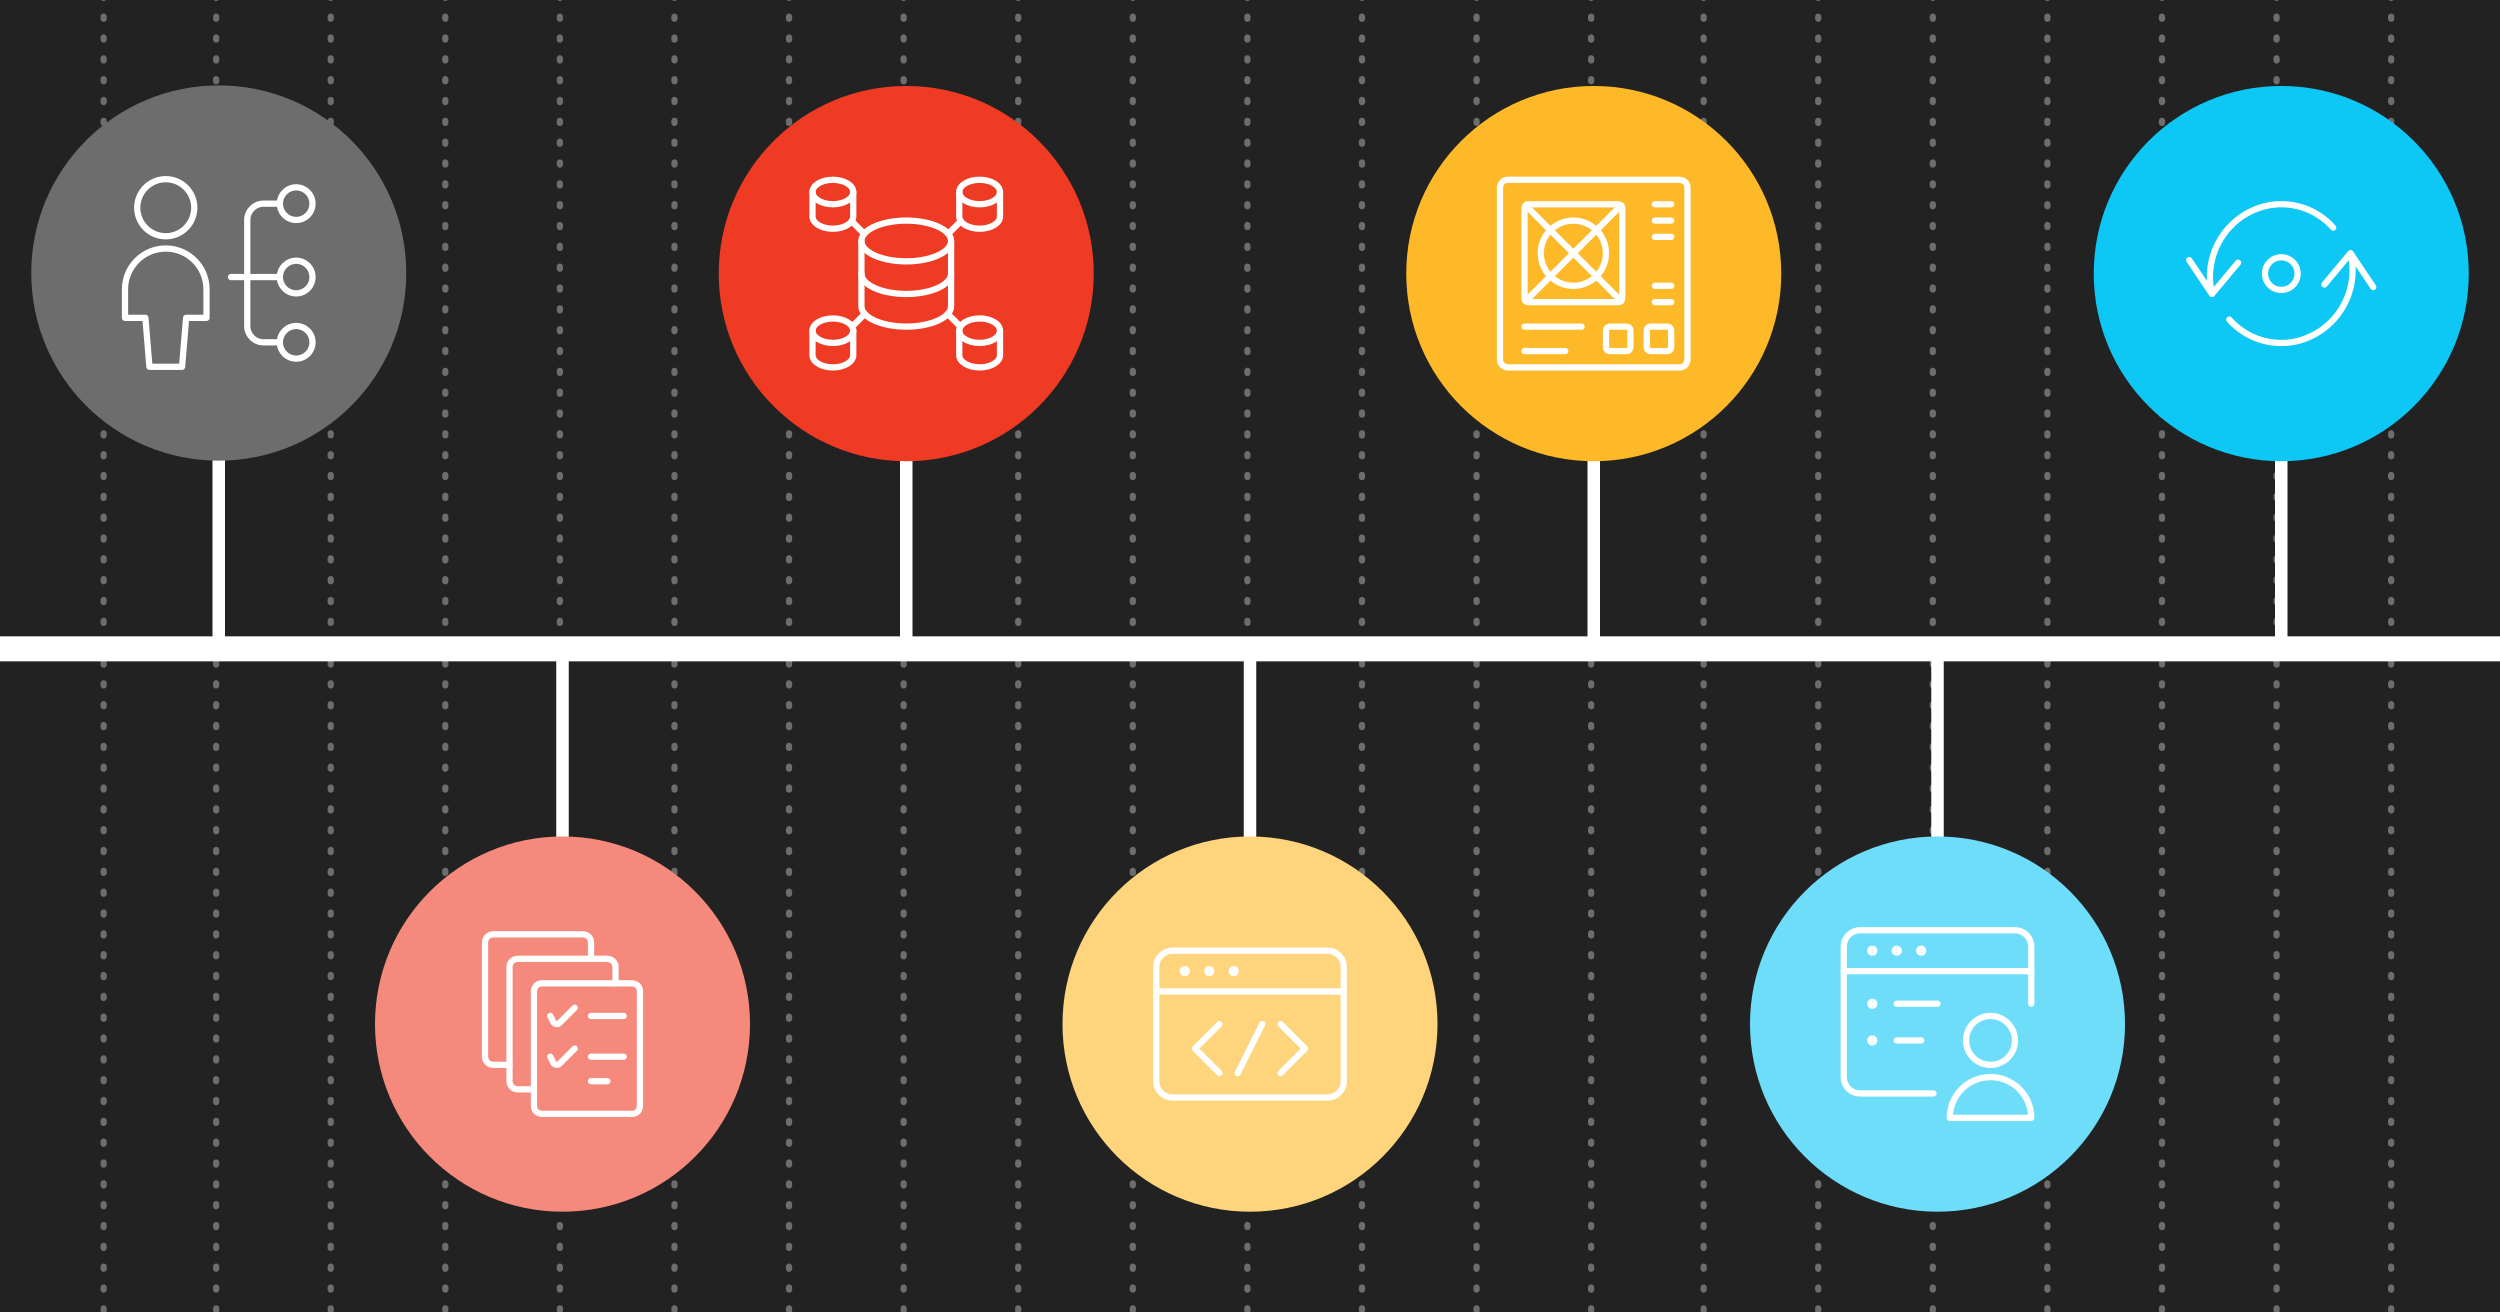 <?xml version="1.0" encoding="UTF-8"?> <svg xmlns="http://www.w3.org/2000/svg" width="1200" height="630" viewBox="0 0 1200 630" fill="none"><rect x="0" y="0" width="1200" height="630" fill="#333333" stroke="none"/><g clip-path="url(#clip0_2867_43)"><rect width="1200" height="630" fill="#222222"></rect><g clip-path="url(#clip1_2867_43)"><path d="M213.746 -12L213.746 642" stroke="#6D6D6D" stroke-width="3" stroke-linecap="round" stroke-linejoin="round" stroke-dasharray="1 9"></path><path d="M158.746 -12L158.746 642" stroke="#6D6D6D" stroke-width="3" stroke-linecap="round" stroke-linejoin="round" stroke-dasharray="1 9"></path><path d="M103.746 -12L103.746 642" stroke="#6D6D6D" stroke-width="3" stroke-linecap="round" stroke-linejoin="round" stroke-dasharray="1 9"></path><path d="M378.746 -12V642" stroke="#6D6D6D" stroke-width="3" stroke-linecap="round" stroke-linejoin="round" stroke-dasharray="1 9"></path><path d="M323.746 -12V642" stroke="#6D6D6D" stroke-width="3" stroke-linecap="round" stroke-linejoin="round" stroke-dasharray="1 9"></path><path d="M543.746 -12V642" stroke="#6D6D6D" stroke-width="3" stroke-linecap="round" stroke-linejoin="round" stroke-dasharray="1 9"></path><path d="M488.746 -12V642" stroke="#6D6D6D" stroke-width="3" stroke-linecap="round" stroke-linejoin="round" stroke-dasharray="1 9"></path><path d="M708.746 -12V642" stroke="#6D6D6D" stroke-width="3" stroke-linecap="round" stroke-linejoin="round" stroke-dasharray="1 9"></path><path d="M653.746 -12V642" stroke="#6D6D6D" stroke-width="3" stroke-linecap="round" stroke-linejoin="round" stroke-dasharray="1 9"></path><path d="M598.746 -12V642" stroke="#6D6D6D" stroke-width="3" stroke-linecap="round" stroke-linejoin="round" stroke-dasharray="1 9"></path><path d="M872.746 -12V642" stroke="#6D6D6D" stroke-width="3" stroke-linecap="round" stroke-linejoin="round" stroke-dasharray="1 9"></path><path d="M817.746 -12V642" stroke="#6D6D6D" stroke-width="3" stroke-linecap="round" stroke-linejoin="round" stroke-dasharray="1 9"></path><path d="M1037.75 -12V642" stroke="#6D6D6D" stroke-width="3" stroke-linecap="round" stroke-linejoin="round" stroke-dasharray="1 9"></path><path d="M1147.75 -12V642" stroke="#6D6D6D" stroke-width="3" stroke-linecap="round" stroke-linejoin="round" stroke-dasharray="1 9"></path><path d="M982.746 -12V642" stroke="#6D6D6D" stroke-width="3" stroke-linecap="round" stroke-linejoin="round" stroke-dasharray="1 9"></path><path d="M268.746 -12V642" stroke="#6D6D6D" stroke-width="3" stroke-linecap="round" stroke-linejoin="round" stroke-dasharray="1 9"></path><path d="M433.746 -12V642" stroke="#6D6D6D" stroke-width="3" stroke-linecap="round" stroke-linejoin="round" stroke-dasharray="1 9"></path><path d="M763.746 -12V642" stroke="#6D6D6D" stroke-width="3" stroke-linecap="round" stroke-linejoin="round" stroke-dasharray="1 9"></path><path d="M1092.75 -12V642" stroke="#6D6D6D" stroke-width="3" stroke-linecap="round" stroke-linejoin="round" stroke-dasharray="1 9"></path><path d="M927.746 -12V642" stroke="#6D6D6D" stroke-width="3" stroke-linecap="round" stroke-linejoin="round" stroke-dasharray="1 9"></path><path d="M49.746 -12L49.746 642" stroke="#6D6D6D" stroke-width="3" stroke-linecap="round" stroke-linejoin="round" stroke-dasharray="1 9"></path><path d="M0 311.443L1200 311.443" stroke="white" stroke-width="12"></path><path d="M765 206.374V311.443" stroke="white" stroke-width="6"></path><path d="M105 206.374V311.443" stroke="white" stroke-width="6"></path><path d="M435 206.374V311.443" stroke="white" stroke-width="6"></path><path d="M600 311.443V416.512" stroke="white" stroke-width="6"></path><path d="M930 311.443V416.512" stroke="white" stroke-width="6"></path><path d="M270 311.443V416.512" stroke="white" stroke-width="6"></path><path d="M1095 206.374V311.443" stroke="white" stroke-width="6"></path><path d="M600 581.62C649.706 581.62 690 541.299 690 491.561C690 441.823 649.706 401.502 600 401.502C550.294 401.502 510 441.823 510 491.561C510 541.299 550.294 581.62 600 581.62Z" fill="#FED57D"></path><path d="M435 221.384C484.706 221.384 525 181.063 525 131.325C525 81.586 484.706 41.265 435 41.265C385.294 41.265 345 81.586 345 131.325C345 181.063 385.294 221.384 435 221.384Z" fill="#EF3B24"></path><path d="M270 581.62C319.706 581.62 360 541.299 360 491.561C360 441.823 319.706 401.502 270 401.502C220.294 401.502 180 441.823 180 491.561C180 541.299 220.294 581.62 270 581.62Z" fill="#F5897C"></path><path d="M105 221.118C154.706 221.118 195 180.797 195 131.059C195 81.321 154.706 41 105 41C55.294 41 15 81.321 15 131.059C15 180.797 55.294 221.118 105 221.118Z" fill="#6D6D6D"></path><path d="M1095 221.384C1144.71 221.384 1185 181.063 1185 131.325C1185 81.586 1144.71 41.265 1095 41.265C1045.29 41.265 1005 81.586 1005 131.325C1005 181.063 1045.29 221.384 1095 221.384Z" fill="#0DC7F5"></path><path d="M930 581.62C979.706 581.62 1020 541.299 1020 491.561C1020 441.823 979.706 401.502 930 401.502C880.294 401.502 840 441.823 840 491.561C840 541.299 880.294 581.62 930 581.62Z" fill="#6EDDF9"></path><path d="M765 221.384C814.706 221.384 855 181.063 855 131.325C855 81.586 814.706 41.265 765 41.265C715.294 41.265 675 81.586 675 131.325C675 181.063 715.294 221.384 765 221.384Z" fill="#FDB927"></path><path d="M110.865 132.981H134.34" stroke="white" stroke-width="3" stroke-linecap="round" stroke-linejoin="round"></path><path d="M134.34 97.753H126.51C122.19 97.753 118.68 101.265 118.68 105.588V156.486C118.68 160.809 122.19 164.322 126.51 164.322H134.34" stroke="white" stroke-width="3" stroke-linecap="round" stroke-linejoin="round"></path><path d="M134.34 97.753C134.34 102.076 137.85 105.588 142.17 105.588C146.49 105.588 150 102.076 150 97.753C150 93.43 146.49 89.918 142.17 89.918C137.85 89.918 134.34 93.43 134.34 97.753Z" stroke="white" stroke-width="3" stroke-linecap="round" stroke-linejoin="round"></path><path d="M134.34 132.981C134.34 137.304 137.85 140.816 142.17 140.816C146.49 140.816 150 137.304 150 132.981C150 128.658 146.49 125.146 142.17 125.146C137.85 125.146 134.34 128.658 134.34 132.981Z" stroke="white" stroke-width="3" stroke-linecap="round" stroke-linejoin="round"></path><path d="M134.34 164.307C134.34 168.629 137.85 172.142 142.17 172.142C146.49 172.142 150 168.629 150 164.307C150 159.984 146.49 156.471 142.17 156.471C137.85 156.471 134.34 159.984 134.34 164.307Z" stroke="white" stroke-width="3" stroke-linecap="round" stroke-linejoin="round"></path><path d="M87.39 176.059L89.34 152.569H99.12V138.865C99.12 128.058 90.36 119.292 79.56 119.292C68.76 119.292 60 128.058 60 138.865V152.569H69.78L71.73 176.059H87.375H87.39Z" stroke="white" stroke-width="3" stroke-linecap="round" stroke-linejoin="round"></path><path d="M65.865 99.704C65.865 107.269 72 113.408 79.56 113.408C87.12 113.408 93.255 107.269 93.255 99.704C93.255 92.139 87.12 86 79.56 86C72 86 65.865 92.139 65.865 99.704Z" stroke="white" stroke-width="3" stroke-linecap="round" stroke-linejoin="round"></path><path d="M244.559 511.134H236.729C234.569 511.134 232.814 509.378 232.814 507.216V452.4C232.814 450.239 234.569 448.483 236.729 448.483H279.779C281.939 448.483 283.694 450.239 283.694 452.4V460.235" stroke="white" stroke-width="3" stroke-linecap="round" stroke-linejoin="round"></path><path d="M256.304 522.886H248.474C246.314 522.886 244.559 521.13 244.559 518.969V464.153C244.559 461.991 246.314 460.235 248.474 460.235H291.524C293.684 460.235 295.439 461.991 295.439 464.153V471.988" stroke="white" stroke-width="3" stroke-linecap="round" stroke-linejoin="round"></path><path d="M260.22 471.988H303.27C303.27 471.988 307.185 471.988 307.185 475.906V530.722C307.185 530.722 307.185 534.639 303.27 534.639H260.22C260.22 534.639 256.305 534.639 256.305 530.722V475.906C256.305 475.906 256.305 471.988 260.22 471.988Z" stroke="white" stroke-width="3" stroke-linecap="round" stroke-linejoin="round"></path><path d="M264.135 487.643L265.56 490.51C266.025 491.441 267.165 491.831 268.095 491.366C268.275 491.276 268.44 491.156 268.59 491.006L275.865 483.726" stroke="white" stroke-width="3" stroke-linecap="round" stroke-linejoin="round"></path><path d="M283.695 487.643H299.34" stroke="white" stroke-width="3" stroke-linecap="round" stroke-linejoin="round"></path><path d="M264.135 507.216L265.56 510.083C266.025 511.014 267.165 511.404 268.095 510.939C268.275 510.849 268.44 510.728 268.59 510.578L275.865 503.299" stroke="white" stroke-width="3" stroke-linecap="round" stroke-linejoin="round"></path><path d="M283.695 507.216H299.34" stroke="white" stroke-width="3" stroke-linecap="round" stroke-linejoin="round"></path><path d="M283.695 518.969H291.525" stroke="white" stroke-width="3" stroke-linecap="round" stroke-linejoin="round"></path><path d="M413.477 115.669C413.477 121.073 423.107 125.456 435.002 125.456C446.882 125.456 456.527 121.073 456.527 115.669C456.527 110.266 446.897 105.883 435.002 105.883C423.107 105.883 413.477 110.266 413.477 115.669Z" stroke="white" stroke-width="3" stroke-linecap="round" stroke-linejoin="round"></path><path d="M460.441 92.164C460.441 95.406 464.821 98.033 470.221 98.033C475.621 98.033 480.001 95.406 480.001 92.164C480.001 88.922 475.621 86.295 470.221 86.295C464.821 86.295 460.441 88.922 460.441 92.164Z" stroke="white" stroke-width="3" stroke-linecap="round" stroke-linejoin="round"></path><path d="M480.001 92.164V103.917C480.001 107.159 475.621 109.785 470.221 109.785C464.821 109.785 460.441 107.159 460.441 103.917V92.164" stroke="white" stroke-width="3" stroke-linecap="round" stroke-linejoin="round"></path><path d="M390 92.164C390 95.406 394.38 98.033 399.78 98.033C405.18 98.033 409.56 95.406 409.56 92.164C409.56 88.922 405.18 86.295 399.78 86.295C394.38 86.295 390 88.922 390 92.164Z" stroke="white" stroke-width="3" stroke-linecap="round" stroke-linejoin="round"></path><path d="M409.56 92.164V103.917C409.56 107.159 405.18 109.785 399.78 109.785C394.38 109.785 390 107.159 390 103.917V92.164" stroke="white" stroke-width="3" stroke-linecap="round" stroke-linejoin="round"></path><path d="M460.441 158.732C460.441 161.975 464.821 164.601 470.221 164.601C475.621 164.601 480.001 161.975 480.001 158.732C480.001 155.49 475.621 152.864 470.221 152.864C464.821 152.864 460.441 155.49 460.441 158.732Z" stroke="white" stroke-width="3" stroke-linecap="round" stroke-linejoin="round"></path><path d="M480.001 158.732V170.485C480.001 173.727 475.621 176.354 470.221 176.354C464.821 176.354 460.441 173.727 460.441 170.485V158.732" stroke="white" stroke-width="3" stroke-linecap="round" stroke-linejoin="round"></path><path d="M390 158.732C390 161.975 394.38 164.601 399.78 164.601C405.18 164.601 409.56 161.975 409.56 158.732C409.56 155.49 405.18 152.864 399.78 152.864C394.38 152.864 390 155.49 390 158.732Z" stroke="white" stroke-width="3" stroke-linecap="round" stroke-linejoin="round"></path><path d="M409.56 158.732V170.485C409.56 173.727 405.18 176.354 399.78 176.354C394.38 176.354 390 173.727 390 170.485V158.732" stroke="white" stroke-width="3" stroke-linecap="round" stroke-linejoin="round"></path><path d="M456.527 131.324C456.527 136.728 446.882 141.111 435.002 141.111C423.122 141.111 413.477 136.728 413.477 131.324" stroke="white" stroke-width="3" stroke-linecap="round" stroke-linejoin="round"></path><path d="M413.477 115.654V146.98C413.477 152.383 423.122 156.766 435.002 156.766C446.882 156.766 456.527 152.383 456.527 146.98V115.654" stroke="white" stroke-width="3" stroke-linecap="round" stroke-linejoin="round"></path><path d="M408.826 106.183L414.856 112.217" stroke="white" stroke-width="3" stroke-linecap="round" stroke-linejoin="round"></path><path d="M461.177 106.183L455.146 112.217" stroke="white" stroke-width="3" stroke-linecap="round" stroke-linejoin="round"></path><path d="M409.006 156.766L415.081 150.687" stroke="white" stroke-width="3" stroke-linecap="round" stroke-linejoin="round"></path><path d="M460.995 156.766L454.92 150.687" stroke="white" stroke-width="3" stroke-linecap="round" stroke-linejoin="round"></path><path d="M614.67 491.561L626.415 503.314L614.67 515.066" stroke="white" stroke-width="3" stroke-linecap="round" stroke-linejoin="round"></path><path d="M585.331 491.561L573.586 503.314L585.331 515.066" stroke="white" stroke-width="3" stroke-linecap="round" stroke-linejoin="round"></path><path d="M605.864 491.561L594.119 515.051" stroke="white" stroke-width="3" stroke-linecap="round" stroke-linejoin="round"></path><path d="M637.17 456.318H562.83C558.51 456.318 555 459.83 555 464.153V518.969C555 523.292 558.51 526.804 562.83 526.804H637.17C641.49 526.804 645 523.292 645 518.969V464.153C645 459.83 641.49 456.318 637.17 456.318Z" stroke="white" stroke-width="3" stroke-linecap="round" stroke-linejoin="round"></path><path d="M555 475.906H645" stroke="white" stroke-width="3" stroke-linecap="round" stroke-linejoin="round"></path><path d="M568.696 467.095C568.156 467.095 567.721 466.66 567.721 466.119C567.721 465.579 568.156 465.144 568.696 465.144" stroke="white" stroke-width="3"></path><path d="M568.695 467.095C569.235 467.095 569.67 466.66 569.67 466.119C569.67 465.579 569.235 465.144 568.695 465.144" stroke="white" stroke-width="3"></path><path d="M580.44 467.095C579.9 467.095 579.465 466.66 579.465 466.119C579.465 465.579 579.9 465.144 580.44 465.144" stroke="white" stroke-width="3"></path><path d="M580.439 467.095C580.979 467.095 581.414 466.66 581.414 466.119C581.414 465.579 580.979 465.144 580.439 465.144" stroke="white" stroke-width="3"></path><path d="M592.17 467.095C591.63 467.095 591.195 466.66 591.195 466.119C591.195 465.579 591.63 465.144 592.17 465.144" stroke="white" stroke-width="3"></path><path d="M592.17 467.095C592.71 467.095 593.145 466.66 593.145 466.119C593.145 465.579 592.71 465.144 592.17 465.144" stroke="white" stroke-width="3"></path><path d="M723.915 86.295H806.085C806.085 86.295 810 86.295 810 90.213V172.436C810 172.436 810 176.354 806.085 176.354H723.915C723.915 176.354 720 176.354 720 172.436V90.213C720 90.213 720 86.295 723.915 86.295Z" stroke="white" stroke-width="3" stroke-linecap="round" stroke-linejoin="round"></path><path d="M733.694 98.048H776.744C776.744 98.048 778.694 98.048 778.694 99.999V143.077C778.694 143.077 778.694 145.028 776.744 145.028H733.694C733.694 145.028 731.744 145.028 731.744 143.077V99.999C731.744 99.999 731.744 98.048 733.694 98.048Z" stroke="white" stroke-width="3" stroke-linecap="round" stroke-linejoin="round"></path><path d="M732.314 98.618L778.124 144.458" stroke="white" stroke-width="3" stroke-linecap="round" stroke-linejoin="round"></path><path d="M732.314 144.458L778.124 98.618" stroke="white" stroke-width="3" stroke-linecap="round" stroke-linejoin="round"></path><path d="M739.561 121.538C739.561 130.184 746.566 137.193 755.206 137.193C763.846 137.193 770.851 130.184 770.851 121.538C770.851 112.892 763.846 105.883 755.206 105.883C746.566 105.883 739.561 112.892 739.561 121.538Z" stroke="white" stroke-width="3" stroke-linecap="round" stroke-linejoin="round"></path><path d="M794.34 98.048H802.17" stroke="white" stroke-width="3" stroke-linecap="round" stroke-linejoin="round"></path><path d="M794.34 105.868H802.17" stroke="white" stroke-width="3" stroke-linecap="round" stroke-linejoin="round"></path><path d="M794.34 113.703H802.17" stroke="white" stroke-width="3" stroke-linecap="round" stroke-linejoin="round"></path><path d="M794.34 137.193H802.17" stroke="white" stroke-width="3" stroke-linecap="round" stroke-linejoin="round"></path><path d="M794.34 145.029H802.17" stroke="white" stroke-width="3" stroke-linecap="round" stroke-linejoin="round"></path><path d="M792.389 156.781H800.219C800.219 156.781 802.169 156.781 802.169 158.733V166.568C802.169 166.568 802.169 168.519 800.219 168.519H792.389C792.389 168.519 790.439 168.519 790.439 166.568V158.733C790.439 158.733 790.439 156.781 792.389 156.781Z" stroke="white" stroke-width="3" stroke-linecap="round" stroke-linejoin="round"></path><path d="M772.831 156.781H780.661C780.661 156.781 782.611 156.781 782.611 158.733V166.568C782.611 166.568 782.611 168.519 780.661 168.519H772.831C772.831 168.519 770.881 168.519 770.881 166.568V158.733C770.881 158.733 770.881 156.781 772.831 156.781Z" stroke="white" stroke-width="3" stroke-linecap="round" stroke-linejoin="round"></path><path d="M731.744 156.781H759.134" stroke="white" stroke-width="3" stroke-linecap="round" stroke-linejoin="round"></path><path d="M731.744 168.519H751.304" stroke="white" stroke-width="3" stroke-linecap="round" stroke-linejoin="round"></path><path d="M1050.84 124.855L1061.74 141.111L1074.28 126.086" stroke="white" stroke-width="3" stroke-linecap="round" stroke-linejoin="round"></path><path d="M1061.7 140.916C1057.32 122.259 1068.75 103.541 1087.35 98.918C1099.29 96.081 1111.8 100.059 1119.93 109.26" stroke="white" stroke-width="3" stroke-linecap="round" stroke-linejoin="round"></path><path d="M1139.16 137.794L1128.25 121.538L1115.71 136.563" stroke="white" stroke-width="3" stroke-linecap="round" stroke-linejoin="round"></path><path d="M1128.3 121.748C1132.68 140.406 1121.25 159.123 1102.65 163.746C1090.71 166.568 1078.2 162.59 1070.07 153.404" stroke="white" stroke-width="3" stroke-linecap="round" stroke-linejoin="round"></path><path d="M1087.19 131.324C1087.19 135.647 1090.7 139.16 1095.02 139.16C1099.34 139.16 1102.85 135.647 1102.85 131.324C1102.85 127.002 1099.34 123.489 1095.02 123.489C1090.7 123.489 1087.19 127.002 1087.19 131.324Z" stroke="white" stroke-width="3" stroke-linecap="round" stroke-linejoin="round"></path><path d="M928.05 524.853H892.83C888.51 524.853 885 521.34 885 517.018V454.366C885 450.044 888.51 446.531 892.83 446.531H967.185C971.505 446.531 975.015 450.044 975.015 454.366V481.774" stroke="white" stroke-width="3" stroke-linecap="round" stroke-linejoin="round"></path><path d="M885 466.134H975" stroke="white" stroke-width="3" stroke-linecap="round" stroke-linejoin="round"></path><path d="M975.001 536.575C975.001 525.768 966.241 517.002 955.441 517.002C944.641 517.002 935.881 525.768 935.881 536.575H975.016H975.001Z" stroke="white" stroke-width="3" stroke-linecap="round" stroke-linejoin="round"></path><path d="M955.44 511.149C961.92 511.149 967.185 505.895 967.185 499.411C967.185 492.927 961.935 487.658 955.455 487.658C948.975 487.658 943.71 492.912 943.725 499.411C943.725 505.895 948.975 511.149 955.455 511.149H955.44Z" stroke="white" stroke-width="3" stroke-linecap="round" stroke-linejoin="round"></path><path d="M910.439 481.789H929.999" stroke="white" stroke-width="3" stroke-linecap="round" stroke-linejoin="round"></path><path d="M910.439 499.411H922.184" stroke="white" stroke-width="3" stroke-linecap="round" stroke-linejoin="round"></path><path d="M898.696 457.308C898.156 457.308 897.721 456.873 897.721 456.333C897.721 455.792 898.156 455.357 898.696 455.357" stroke="white" stroke-width="3"></path><path d="M898.695 457.308C899.235 457.308 899.67 456.873 899.67 456.333C899.67 455.792 899.235 455.357 898.695 455.357" stroke="white" stroke-width="3"></path><path d="M910.44 457.308C909.9 457.308 909.465 456.873 909.465 456.333C909.465 455.792 909.9 455.357 910.44 455.357" stroke="white" stroke-width="3"></path><path d="M910.439 457.308C910.979 457.308 911.414 456.873 911.414 456.333C911.414 455.792 910.979 455.357 910.439 455.357" stroke="white" stroke-width="3"></path><path d="M922.17 457.308C921.63 457.308 921.195 456.873 921.195 456.333C921.195 455.792 921.63 455.357 922.17 455.357" stroke="white" stroke-width="3"></path><path d="M922.17 457.308C922.71 457.308 923.145 456.873 923.145 456.333C923.145 455.792 922.71 455.357 922.17 455.357" stroke="white" stroke-width="3"></path><path d="M898.696 482.78C898.156 482.78 897.721 482.345 897.721 481.804C897.721 481.264 898.156 480.829 898.696 480.829" stroke="white" stroke-width="3"></path><path d="M898.695 482.78C899.235 482.78 899.67 482.345 899.67 481.804C899.67 481.264 899.235 480.829 898.695 480.829" stroke="white" stroke-width="3"></path><path d="M898.696 500.402C898.156 500.402 897.721 499.966 897.721 499.426C897.721 498.886 898.156 498.45 898.696 498.45" stroke="white" stroke-width="3"></path><path d="M898.695 500.402C899.235 500.402 899.67 499.966 899.67 499.426C899.67 498.886 899.235 498.45 898.695 498.45" stroke="white" stroke-width="3"></path></g></g><defs><clipPath id="clip0_2867_43"><rect width="1200" height="630" fill="white"></rect></clipPath><clipPath id="clip1_2867_43"><rect width="1200" height="630" fill="white"></rect></clipPath></defs></svg> 